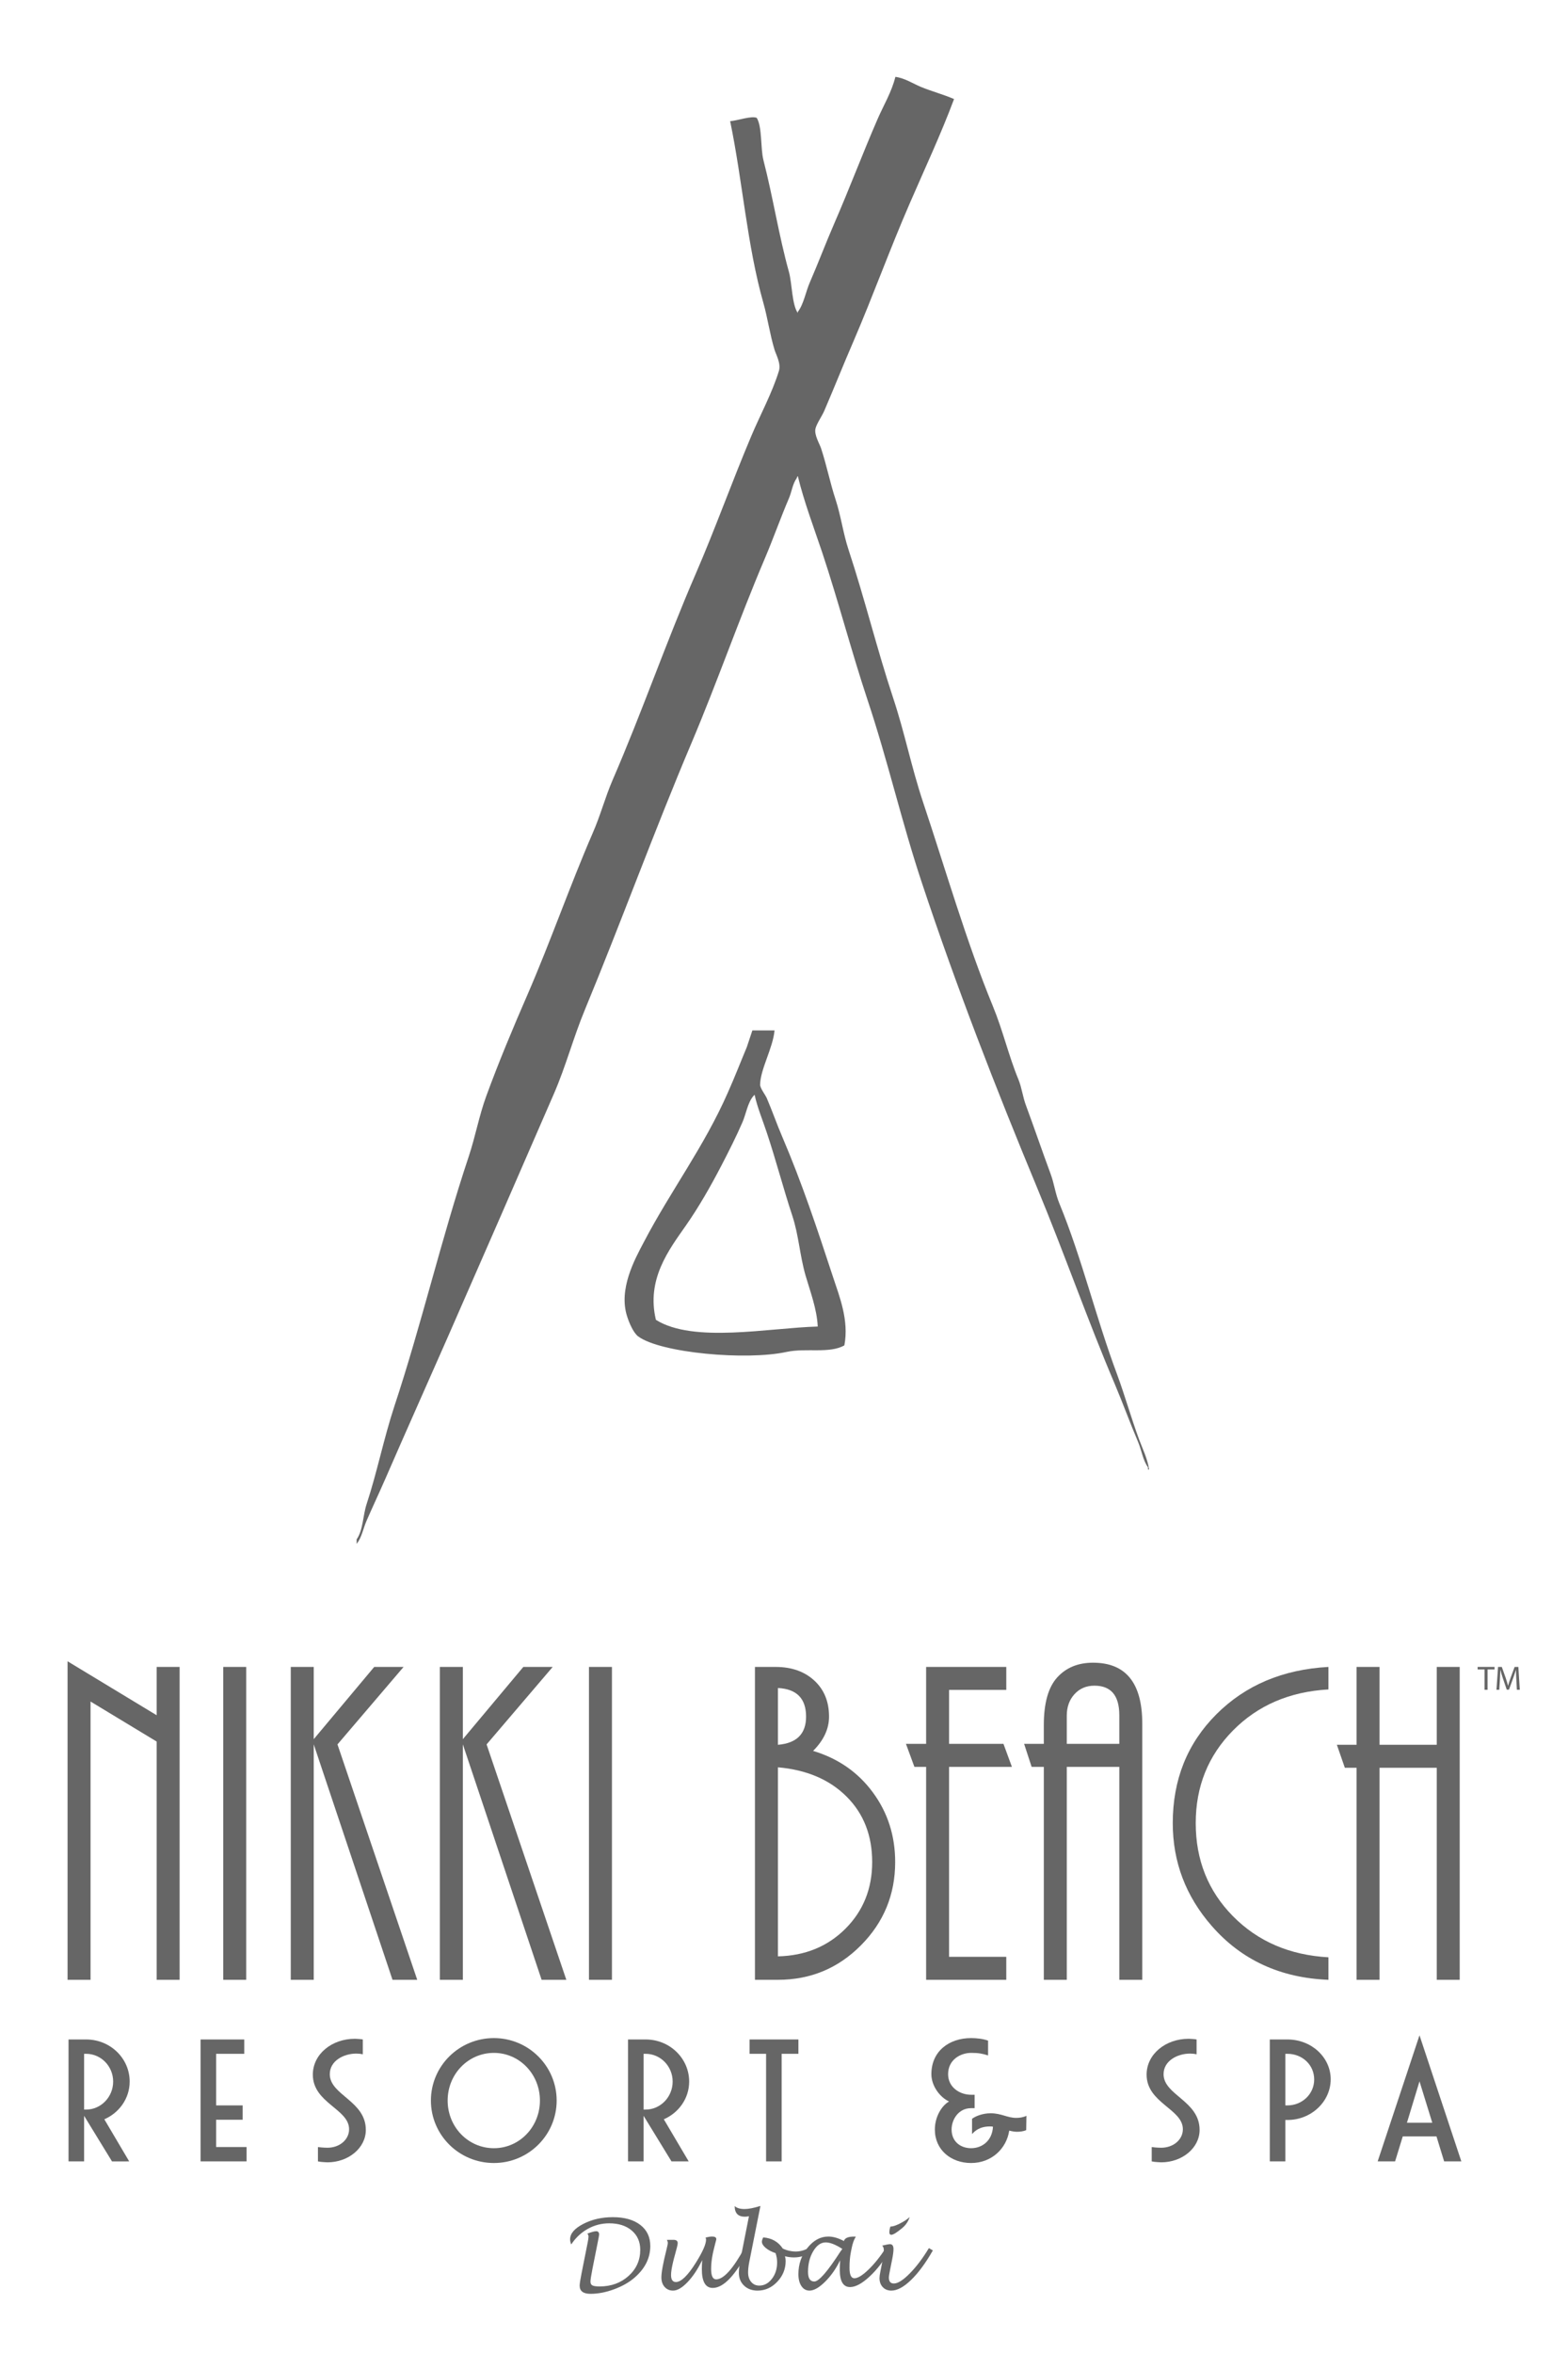 <?xml version="1.0" encoding="utf-8"?>
<!-- Generator: Adobe Illustrator 15.0.0, SVG Export Plug-In . SVG Version: 6.00 Build 0)  -->
<!DOCTYPE svg PUBLIC "-//W3C//DTD SVG 1.1//EN" "http://www.w3.org/Graphics/SVG/1.1/DTD/svg11.dtd">
<svg version="1.1" id="Layer_1" xmlns="http://www.w3.org/2000/svg" xmlns:xlink="http://www.w3.org/1999/xlink" x="0px" y="0px"
	 width="360.787px" height="541.18px" viewBox="0 0 360.787 541.18" enable-background="new 0 0 360.787 541.18"
	 xml:space="preserve">
<g>
	<path fill="#666666" d="M206.019,17.679c2.12,0.265,4.098,1.567,5.856,2.302c2.64,1.08,5.159,1.726,7.646,2.8
		c-3.022,8.105-6.792,16.133-10.186,23.976c-4.634,10.645-8.41,21.192-13.013,31.877c-2.229,5.136-4.342,10.461-6.641,15.8
		c-0.489,1.18-1.708,2.877-2.031,4.09c-0.383,1.432,0.924,3.544,1.27,4.581c1.3,3.955,2.091,8.001,3.328,11.745
		c1.299,3.972,1.719,7.733,3.041,11.725c3.651,11.052,6.556,22.922,10.206,33.91c2.689,8.097,4.203,15.938,6.884,23.978
		c5.263,15.737,9.926,31.993,16.065,46.93c2.302,5.57,3.643,11.434,5.867,16.823c0.846,2.083,0.99,4.012,1.791,6.116
		c1.864,5.026,3.736,10.542,5.603,15.567c0.88,2.344,1.092,4.574,2.044,6.878c5.199,12.626,8.399,26.246,13.269,39.279
		c1.786,4.827,3.22,9.974,5.092,15.047c0.788,2.124,1.932,4.392,2.289,6.878h-0.244v-0.501c-1.204-1.635-1.456-3.897-2.295-5.854
		c-1.826-4.286-3.459-8.798-5.351-13.287c-6.285-14.763-11.602-30.057-17.859-45.13c-9.452-22.753-18.587-46.246-26.518-70.131
		c-4.681-14.051-7.833-28.078-12.506-42.063c-3.705-11.127-6.672-22.6-10.434-33.928c-1.903-5.67-4.185-11.672-5.623-17.592
		c-0.204,0.252-0.089,0.062-0.257,0.501c-0.947,1.29-1.105,2.998-1.777,4.594c-1.944,4.537-3.61,9.306-5.619,14.017
		c-5.909,13.905-10.861,28.232-16.835,42.345c-8.507,20.065-16.105,41-24.467,61.196c-2.698,6.485-4.382,13.004-7.153,19.389
		c-8.115,18.689-16.357,37.599-24.485,56.112c-4.782,10.881-9.602,21.636-14.274,32.383c-1.461,3.348-2.957,6.522-4.336,9.689
		c-0.799,1.806-1.127,3.922-2.304,5.352v-1.031c1.493-2.091,1.436-5.529,2.304-8.143c2.403-7.288,3.91-14.967,6.371-22.454
		c6.247-18.858,10.861-38.708,17.087-57.366c1.598-4.793,2.368-9.339,4.081-14.03c2.89-7.894,6.168-15.699,9.441-23.222
		c5.368-12.364,9.753-25.051,15.035-37.23c1.799-4.097,2.821-8.12,4.594-12.238c6.739-15.525,12.302-31.697,19.128-47.436
		c4.472-10.326,8.285-21.033,12.756-31.613c2.007-4.778,4.881-10.076,6.378-15.044c0.491-1.688-0.684-3.71-1.03-4.849
		c-1.089-3.63-1.582-7.301-2.551-10.714c-3.772-13.318-4.749-27.796-7.653-41.832c1.777-0.139,4.918-1.297,6.126-0.757
		c1.275,2.125,0.835,6.955,1.527,9.693c2.229,8.647,3.56,17.452,5.88,25.755c0.716,2.612,0.675,7.507,2.034,9.428v-0.25
		c1.416-1.899,1.792-4.581,2.808-6.885c1.905-4.381,3.627-8.96,5.604-13.51c3.418-7.841,6.454-15.934,9.953-23.978
		C203.253,24.316,205.185,21.125,206.019,17.679"/>
	<path fill="#666666" d="M150.919,303.556c-2.236-9.326,3.012-16.133,6.895-21.679c2.99-4.282,5.725-9.084,8.157-13.767
		c1.702-3.278,3.408-6.648,4.844-9.954c0.863-1.972,1.213-4.572,2.56-6.106c0.077-0.082,0.163-0.184,0.248-0.261
		c0.668,3.023,1.896,5.917,2.802,8.684c2.146,6.417,3.809,12.882,5.873,19.112c1.505,4.564,1.706,9.075,3.053,13.771
		c1.021,3.512,2.636,7.756,2.804,11.74C176.856,305.411,159.543,308.981,150.919,303.556 M191.725,293.859
		c-3.74-11.386-7.206-21.822-11.727-32.387c-1.23-2.852-2.269-5.871-3.575-8.923c-0.315-0.715-1.525-2.271-1.525-3.063
		c0.043-3.561,2.966-8.462,3.316-12.49h-5.099c-0.427,1.266-0.857,2.552-1.277,3.833c-1.438,3.43-2.791,6.941-4.355,10.439
		c-5.487,12.508-13.212,22.677-19.36,34.448c-2.116,4.008-5.856,10.817-3.82,17.071c0.455,1.425,1.423,3.754,2.543,4.584
		c5.11,3.802,24.881,5.596,34.176,3.558c4.524-0.952,9.815,0.451,13.262-1.498C195.386,303.667,193.131,298.145,191.725,293.859"/>
</g>
<g>
	<path fill="#666666" d="M341.589,383.965h-1.597v-0.578h3.889v0.578h-1.607v4.679h-0.685V383.965z"/>
	<path fill="#666666" d="M348.901,386.335c-0.037-0.725-0.086-1.624-0.086-2.27h-0.012c-0.19,0.61-0.402,1.281-0.668,1.996
		l-0.928,2.552h-0.516l-0.854-2.504c-0.254-0.741-0.456-1.421-0.606-2.044h-0.013c-0.017,0.654-0.054,1.537-0.103,2.323
		l-0.141,2.255h-0.646l0.367-5.257h0.86l0.9,2.542c0.222,0.648,0.395,1.231,0.531,1.78h0.017c0.142-0.531,0.327-1.118,0.561-1.78
		l0.94-2.542h0.861l0.331,5.257h-0.672L348.901,386.335z"/>
</g>
<g>
	<path fill="#666666" d="M41.332,455.35h-5.287v-54.8l-15.21-9.204v64.004h-5.29v-73.262l20.5,12.409v-11.11h5.287V455.35z"/>
	<path fill="#666666" d="M56.651,455.35h-5.287v-71.963h5.287V455.35z"/>
	<path fill="#666666" d="M96.002,455.35h-5.688l-18.125-54.156v54.156h-5.287v-71.963h5.287v16.615l13.917-16.615h6.755
		l-15.21,17.82L96.002,455.35z"/>
	<path fill="#666666" d="M130.309,455.35h-5.686l-18.125-54.156v54.156h-5.29v-71.963h5.29v16.615l13.915-16.615h6.758l-15.21,17.82
		L130.309,455.35z"/>
	<path fill="#666666" d="M140.805,455.35h-5.287v-71.963h5.287V455.35z"/>
	<path fill="#666666" d="M205.974,428.268c0,7.481-2.633,13.865-7.878,19.148c-5.251,5.29-11.616,7.934-19.097,7.934h-5.29v-71.963
		h4.749c3.667,0,6.633,1.042,8.9,3.125c2.268,2.088,3.399,4.855,3.399,8.308c0,2.808-1.225,5.435-3.667,7.879
		c5.754,1.727,10.337,4.909,13.751,9.549C204.264,416.888,205.974,422.225,205.974,428.268z M185.472,394.819
		c0-4.167-2.158-6.365-6.473-6.582v13.058C183.314,400.934,185.472,398.779,185.472,394.819z M200.684,428.268
		c0-6.114-1.96-11.13-5.881-15.049c-3.921-3.92-9.188-6.167-15.804-6.745v43.481c6.256-0.146,11.436-2.27,15.537-6.366
		C198.631,439.488,200.684,434.381,200.684,428.268z"/>
	<path fill="#666666" d="M232.834,406.367h-14.458v43.694h13.164v5.288h-18.446v-48.982h-2.698l-1.943-5.288h4.642v-17.692h18.446
		v5.284h-13.164v12.408h12.515L232.834,406.367z"/>
	<path fill="#666666" d="M262.831,455.35h-5.284v-48.982h-12.088v48.982h-5.282v-48.982h-2.808l-1.727-5.288h4.534v-4.317
		c0-5.032,1.022-8.683,3.07-10.947c2.054-2.271,4.806-3.4,8.256-3.4c7.554,0,11.328,4.676,11.328,14.024V455.35z M257.546,401.079
		v-6.582c0-4.528-1.906-6.798-5.723-6.798c-1.87,0-3.396,0.648-4.58,1.941c-1.188,1.295-1.785,2.954-1.785,4.962v6.477H257.546z"/>
	<path fill="#666666" d="M305.662,455.35c-11.075-0.433-20.032-4.569-26.865-12.409c-5.969-6.833-8.952-14.708-8.952-23.63
		c0-9.994,3.342-18.337,10.033-25.029c6.689-6.688,15.283-10.321,25.784-10.895v5.178c-8.92,0.503-16.235,3.65-21.956,9.438
		c-5.718,5.791-8.576,12.895-8.576,21.309c0,8.489,2.858,15.632,8.576,21.419c5.721,5.791,13.036,8.938,21.956,9.442V455.35z"/>
	<path fill="#666666" d="M335.871,455.35h-5.285v-48.771h-13.162v48.771h-5.289v-48.771h-2.698l-1.831-5.284h4.529v-17.908h5.289
		v17.908h13.162v-17.908h5.285V455.35z"/>
</g>
<g>
	<path fill="#666666" d="M19.352,497.111h-3.583V469.07h4.065c5.508,0,10.001,4.311,10.001,9.684c0,3.885-2.407,7.184-5.83,8.674
		l5.723,9.684H25.77l-6.418-10.482V497.111z M19.833,485.192c3.369,0,6.204-2.873,6.204-6.438c0-3.512-2.781-6.385-6.204-6.385
		h-0.481v12.823H19.833z"/>
	<path fill="#666666" d="M46.147,497.111V469.07h10.055v3.299h-6.471v11.865h6.097v3.299h-6.097v6.279h7.006v3.299H46.147z"/>
	<path fill="#666666" d="M83.479,472.476c-0.481-0.106-0.963-0.159-1.498-0.159c-2.888,0-6.097,1.649-6.097,4.735
		c0,4.842,8.29,6.118,8.29,12.823c0,4.15-4.011,7.449-8.824,7.449c0,0-1.604-0.054-2.193-0.213v-3.299
		c1.07,0.159,2.193,0.159,2.193,0.159c2.728,0,4.974-1.81,4.974-4.257c0-4.682-8.343-6.012-8.343-12.557
		c0-4.683,4.332-8.247,9.68-8.247c0,0,1.444,0.054,1.819,0.159V472.476z"/>
	<path fill="#666666" d="M113.644,497.483c-8.022,0-14.494-6.438-14.494-14.366s6.472-14.365,14.494-14.365
		c7.969,0,14.44,6.438,14.44,14.365S121.613,497.483,113.644,497.483z M103.001,483.117c0,6.066,4.706,10.961,10.643,10.961
		c5.883,0,10.59-4.895,10.59-10.961c0-6.065-4.707-10.961-10.59-10.961C107.708,472.156,103.001,477.052,103.001,483.117z"/>
	<path fill="#666666" d="M148.087,497.111h-3.583V469.07h4.064c5.509,0,10.002,4.311,10.002,9.684c0,3.885-2.407,7.184-5.83,8.674
		l5.723,9.684h-3.958l-6.418-10.482V497.111z M148.569,485.192c3.37,0,6.204-2.873,6.204-6.438c0-3.512-2.781-6.385-6.204-6.385
		h-0.481v12.823H148.569z"/>
	<path fill="#666666" d="M179.857,497.111h-3.583v-24.742h-3.798v-3.299h11.231v3.299h-3.851V497.111z"/>
	<path fill="#666666" d="M236.122,489.928c-0.588,0.266-1.444,0.373-2.086,0.373c-0.588,0-1.177-0.107-1.818-0.267
		c-0.642,4.204-4.118,7.449-8.771,7.449c-4.6,0-8.344-2.979-8.344-7.716c0-2.766,1.444-5.373,3.263-6.438
		c-2.086-0.957-4.064-3.564-4.064-6.278c0-5.268,4.064-8.3,9.146-8.3c1.229,0,2.728,0.159,3.903,0.584v3.406
		c-1.337-0.426-2.192-0.586-3.903-0.586c-2.407,0-5.295,1.543-5.295,4.896c0,3.032,2.674,4.735,5.295,4.735h0.802v3.086h-0.802
		c-2.942,0-4.493,2.66-4.493,4.895c0,2.82,2.086,4.311,4.493,4.311c2.566,0,4.866-1.756,5.027-4.948
		c-0.268-0.054-0.481-0.054-0.695-0.054c-2.461,0-3.53,1.117-4.118,1.756v-3.512c0.748-0.585,2.406-1.277,4.278-1.277
		c2.46,0,3.851,1.064,5.883,1.064c0.695,0,1.604-0.105,2.354-0.479L236.122,489.928z"/>
	<path fill="#666666" d="M275.325,472.476c-0.481-0.106-0.963-0.159-1.497-0.159c-2.889,0-6.097,1.649-6.097,4.735
		c0,4.842,8.289,6.118,8.289,12.823c0,4.15-4.011,7.449-8.824,7.449c0,0-1.604-0.054-2.193-0.213v-3.299
		c1.07,0.159,2.193,0.159,2.193,0.159c2.728,0,4.974-1.81,4.974-4.257c0-4.682-8.343-6.012-8.343-12.557
		c0-4.683,4.332-8.247,9.68-8.247c0,0,1.444,0.054,1.818,0.159V472.476z"/>
	<path fill="#666666" d="M292.172,469.07h4.064c5.509,0,9.948,4.098,9.948,9.152c0,5.107-4.439,9.364-9.948,9.364h-0.481v9.524
		h-3.583V469.07z M295.755,472.369v11.865h0.481c3.37,0,6.15-2.607,6.15-5.959c0-3.405-2.78-5.906-6.15-5.906H295.755z"/>
	<path fill="#666666" d="M316.991,497.111l9.627-28.998l9.627,28.998h-3.958l-1.765-5.747h-7.755l-1.766,5.747H316.991z
		 M326.618,478.701l-2.889,9.523h5.83L326.618,478.701z"/>
</g>
<g>
	<path fill="#666666" d="M131.44,516.205c-0.175-0.379-0.263-0.77-0.263-1.171c0-1.314,1.003-2.491,3.011-3.532
		c2.007-1.04,4.282-1.561,6.822-1.561c2.672,0,4.776,0.592,6.313,1.774c1.537,1.183,2.305,2.804,2.305,4.862
		c0,2.737-1.194,5.15-3.581,7.238c-1.263,1.103-2.842,2.004-4.736,2.704c-1.895,0.701-3.707,1.052-5.437,1.052
		c-1.665,0-2.497-0.624-2.497-1.873c0-0.452,0.143-1.387,0.427-2.803l1.424-7.151c0.124-0.613,0.186-1.055,0.186-1.324
		c0-0.256-0.088-0.489-0.263-0.701c0.971-0.365,1.646-0.548,2.026-0.548c0.452,0,0.679,0.263,0.679,0.789
		c0,0.124-0.117,0.763-0.351,1.916l-1.193,5.99c-0.299,1.525-0.449,2.485-0.449,2.88c0,0.438,0.148,0.735,0.444,0.892
		c0.295,0.156,0.852,0.234,1.67,0.236c2.65-0.002,4.869-0.809,6.657-2.421c1.788-1.613,2.682-3.613,2.684-6
		c-0.002-1.847-0.652-3.325-1.951-4.434c-1.298-1.109-3.028-1.665-5.189-1.666c-1.759,0.001-3.4,0.425-4.922,1.271
		C133.734,513.472,132.462,514.665,131.44,516.205z"/>
	<path fill="#666666" d="M161.577,519.808c-1.008,2.08-2.132,3.771-3.373,5.07s-2.354,1.949-3.34,1.949
		c-0.796,0-1.442-0.28-1.938-0.842c-0.497-0.562-0.745-1.292-0.745-2.188c0-1.153,0.387-3.269,1.161-6.347
		c0.211-0.831,0.317-1.356,0.317-1.575s-0.069-0.456-0.208-0.712l1.511-0.011c0.649,0,0.975,0.252,0.975,0.754
		c0,0.313-0.212,1.213-0.635,2.699c-0.131,0.444-0.215,0.751-0.252,0.918l-0.164,0.667c-0.321,1.333-0.482,2.35-0.482,3.049
		c0,1.078,0.373,1.617,1.117,1.617c1.219,0,2.767-1.508,4.643-4.524c1.533-2.455,2.299-4.203,2.299-5.245
		c0-0.146-0.043-0.291-0.131-0.437c0.599-0.168,1.106-0.252,1.522-0.252c0.643,0,0.964,0.197,0.964,0.59
		c0,0.095-0.029,0.233-0.087,0.416c-0.029,0.108-0.099,0.375-0.208,0.797c-0.015,0.08-0.087,0.375-0.219,0.886
		c-0.095,0.356-0.164,0.641-0.208,0.852l-0.109,0.524c-0.241,1.202-0.362,2.327-0.362,3.376c0,1.603,0.387,2.404,1.161,2.404
		c1.708,0,3.876-2.403,6.504-7.211l0.92,0.546c-2.993,5.758-5.731,8.636-8.213,8.636c-1.672,0-2.508-1.449-2.508-4.348
		C161.489,521.318,161.518,520.632,161.577,519.808z"/>
	<path fill="#666666" d="M180.62,518.921c0.103,0.358,0.153,0.723,0.153,1.096c0,1.832-0.643,3.426-1.928,4.779
		c-1.285,1.354-2.796,2.031-4.533,2.031c-1.271,0-2.305-0.379-3.104-1.139c-0.799-0.759-1.199-1.737-1.199-2.935
		c0-0.869,0.161-2.113,0.482-3.734l1.839-9.286c-0.357,0.066-0.671,0.099-0.941,0.099c-1.563,0-2.344-0.817-2.344-2.452
		c0.475,0.46,1.234,0.689,2.278,0.689c0.913,0,2.128-0.237,3.646-0.712l-2.584,12.973c-0.168,0.877-0.252,1.651-0.252,2.323
		c0,0.898,0.237,1.627,0.711,2.187c0.475,0.559,1.091,0.838,1.851,0.838c1.146,0,2.119-0.521,2.918-1.561s1.199-2.298,1.199-3.772
		c0-0.729-0.121-1.441-0.361-2.136c-0.92-0.307-1.674-0.704-2.261-1.193c-0.588-0.489-0.882-0.971-0.882-1.445
		c0-0.248,0.103-0.573,0.307-0.975c1.971,0.153,3.472,1.008,4.501,2.563c0.949,0.453,1.949,0.679,3.001,0.679
		c1.073,0,2.164-0.324,3.273-0.975l0.559,0.887c-1.27,0.964-2.693,1.446-4.271,1.446
		C181.956,519.195,181.269,519.104,180.62,518.921z"/>
	<path fill="#666666" d="M193.3,519.863c-0.936,1.935-2.089,3.579-3.459,4.933c-1.37,1.354-2.563,2.031-3.579,2.031
		c-0.775,0-1.395-0.345-1.858-1.034c-0.464-0.69-0.696-1.608-0.696-2.754c0-2.285,0.692-4.297,2.077-6.034s2.987-2.606,4.807-2.606
		c1.104,0,2.299,0.344,3.586,1.029c0.189-0.679,0.963-1.019,2.32-1.019c0.088,0,0.23,0.004,0.428,0.012
		c-0.416,0.635-0.734,1.504-0.953,2.605l-0.186,0.932c-0.213,1.036-0.318,2.248-0.318,3.635c0,1.6,0.373,2.398,1.117,2.398
		c0.789,0,1.867-0.658,3.236-1.977c1.369-1.317,2.713-2.995,4.035-5.031l0.854,0.591c-1.35,2.409-2.895,4.419-4.631,6.028
		c-1.738,1.609-3.23,2.415-4.48,2.415c-1.576,0-2.365-1.314-2.365-3.942C193.234,521.527,193.257,520.79,193.3,519.863z
		 M193.816,517.246c-1.536-1-2.813-1.501-3.828-1.501c-1.104,0-2.058,0.67-2.862,2.01c-0.804,1.34-1.206,2.93-1.206,4.769
		c0,1.476,0.482,2.213,1.447,2.213c1.046,0,3.045-2.293,5.998-6.877C193.402,517.801,193.552,517.596,193.816,517.246z"/>
	<path fill="#666666" d="M214.643,517.593c-1.65,2.892-3.318,5.154-5.005,6.786c-1.687,1.633-3.201,2.448-4.544,2.448
		c-0.818,0-1.478-0.267-1.977-0.799c-0.501-0.533-0.751-1.234-0.751-2.104c0-0.328,0.073-0.851,0.22-1.566l0.24-1.205
		c0.358-1.737,0.537-2.957,0.537-3.658c0-0.416-0.124-0.755-0.372-1.019c0.948-0.219,1.544-0.328,1.784-0.328
		c0.54,0,0.811,0.38,0.811,1.138c0,0.562-0.105,1.368-0.317,2.418l-0.427,2.133c-0.212,1.028-0.318,1.696-0.318,2.002
		c0,0.905,0.384,1.357,1.15,1.357c0.912,0,2.128-0.768,3.646-2.303s2.989-3.481,4.413-5.837L214.643,517.593z M204.897,512.079
		l0.153,0.011c0.488-0.021,1.191-0.269,2.107-0.739c0.916-0.472,1.634-0.952,2.152-1.441c-0.321,1.007-0.891,1.851-1.709,2.529
		c-1.241,1.037-2.08,1.555-2.519,1.555c-0.292,0-0.438-0.179-0.438-0.536C204.645,512.947,204.729,512.487,204.897,512.079z"/>
</g>
<rect x="-221.488" y="-121.676" display="none" fill="none" width="800" height="800"/>
</svg>
